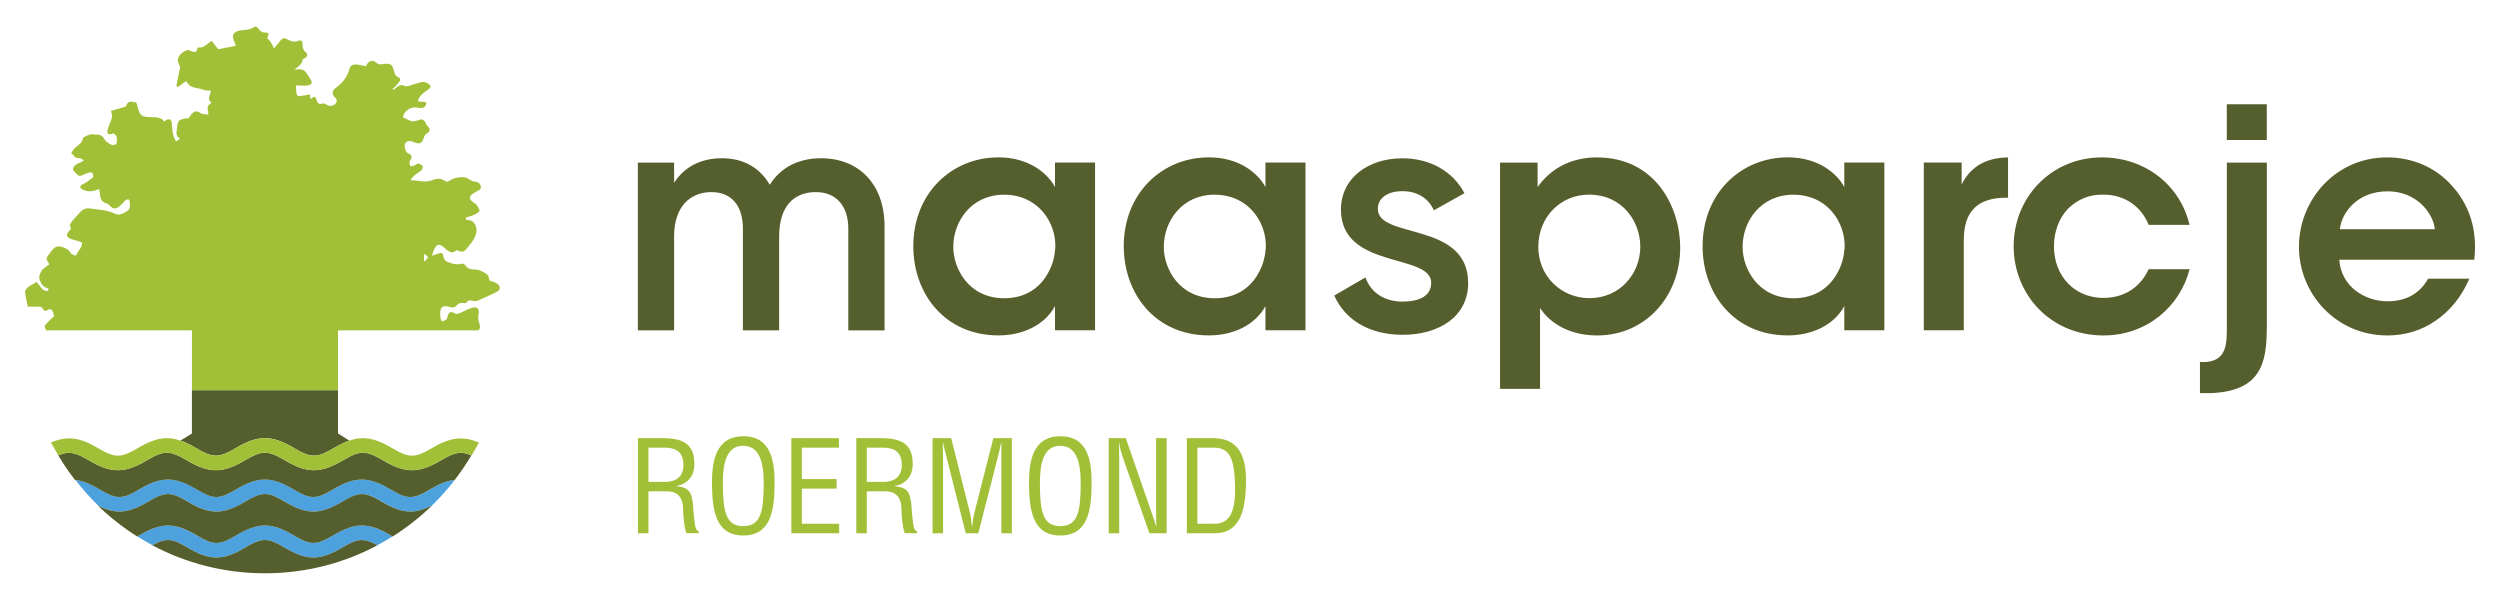 <?xml version="1.0" encoding="utf-8"?>
<!-- Generator: Adobe Illustrator 26.2.1, SVG Export Plug-In . SVG Version: 6.00 Build 0)  -->
<svg version="1.1" id="Laag_1" xmlns="http://www.w3.org/2000/svg" xmlns:xlink="http://www.w3.org/1999/xlink" x="0px" y="0px"
	 width="500px" height="120px" viewBox="0 0 500 120" enable-background="new 0 0 500 120" xml:space="preserve">
<g>
	<path fill="#A2C037" d="M129.69,96.38h3.32c0.99-0.02,3.73-0.18,3.68-3.5c-0.05-3.27-2.61-3.35-4.03-3.35h-2.97V96.38z
		 M129.69,106.65h-2.1V87.63h4.89c3.98,0,6.52,1.04,6.39,5.43c-0.08,2.23-1.45,3.83-3.65,4.13v0.05c2.46,0.23,3.07,1.01,3.37,3.55
		c0.08,1.42,0.2,2.81,0.41,4.23c0.08,0.36,0.23,1.19,0.74,1.19v0.43h-2.46c-0.46-1.22-0.66-3.57-0.66-4.84
		c0-1.9-0.76-3.53-3.25-3.53h-3.68V106.65z M148.6,89.16c-3.25,0-4.06,3.4-4.03,7.64c0.03,5.5,0.58,8.42,4.09,8.42
		c3.5,0,4.06-2.92,4.08-8.42C152.76,92.55,151.95,89.16,148.6,89.16 M148.71,87.25c5.55,0,6.24,5.12,6.21,9.48
		c-0.03,5.28-0.71,10.37-6.26,10.37c-5.56,0-6.21-5.09-6.27-10.37C142.39,92.38,143.05,87.25,148.71,87.25 M158.27,106.65V87.63
		h9.51v1.9h-7.41v6.29h6.95v1.9h-6.95v7.03h7.46v1.9H158.27z M173.36,96.38h3.32c0.99-0.02,3.73-0.18,3.68-3.5
		c-0.05-3.27-2.61-3.35-4.03-3.35h-2.97V96.38z M173.36,106.65h-2.1V87.63h4.89c3.98,0,6.52,1.04,6.39,5.43
		c-0.08,2.23-1.45,3.83-3.65,4.13v0.05c2.46,0.23,3.07,1.01,3.37,3.55c0.08,1.42,0.2,2.81,0.41,4.23c0.08,0.36,0.23,1.19,0.74,1.19
		v0.43h-2.46c-0.46-1.22-0.66-3.57-0.66-4.84c0-1.9-0.76-3.53-3.25-3.53h-3.68V106.65z M198.67,87.63h3.7v19.02h-2.1V90.98
		c0-0.81,0.05-1.6,0-2.41h-0.05c-0.23,1.12-0.41,1.82-0.58,2.56l-3.98,15.52h-2.51l-3.98-15.75c-0.18-0.66-0.33-1.29-0.56-2.33
		h-0.05c0,0.81,0.05,1.65,0.05,2.46v15.62h-2.1V87.63h3.73l3.73,14.84c0.2,0.81,0.31,1.6,0.41,2.81h0.05
		c0.13-0.96,0.25-1.9,0.48-2.84L198.67,87.63z M212.01,89.16c-3.25,0-4.06,3.4-4.03,7.64c0.02,5.5,0.58,8.42,4.08,8.42
		c3.5,0,4.06-2.92,4.08-8.42C216.17,92.55,215.35,89.16,212.01,89.16 M212.11,87.25c5.55,0,6.24,5.12,6.21,9.48
		c-0.02,5.28-0.71,10.37-6.26,10.37c-5.56,0-6.21-5.09-6.26-10.37C205.8,92.38,206.45,87.25,212.11,87.25 M231.23,87.63h2.1v19.02
		h-3.45l-5.33-15.22c-0.3-0.86-0.53-1.73-0.71-2.87h-0.05c0.02,0.96,0.05,1.95,0.05,2.92v15.17h-2.1V87.63h3.42l5.4,15.57
		c0.23,0.58,0.41,1.19,0.66,2.08h0.05c-0.02-0.68-0.05-1.42-0.05-2.13V87.63z M239.47,104.75h3.37c3.09,0,4.36-2.31,4.16-7.99
		c-0.15-4.34-0.76-7.23-4.16-7.23h-3.37V104.75z M237.37,106.65V87.63h5.22c5.93,0,6.75,4.82,6.6,9.51
		c-0.15,4.64-1.07,9.51-6.21,9.51H237.37z"/>
	<path fill="#555F2D" d="M176.91,45.27v20.81h-7.25V45.74c0-4.7-2.55-7.32-6.51-7.32c-4.3,0-7.32,2.75-7.32,8.86v18.79h-7.25V45.74
		c0-4.7-2.35-7.32-6.31-7.32c-4.09,0-7.45,2.75-7.45,8.86v18.79h-7.25V32.52h7.25v4.03c2.15-3.29,5.44-4.9,9.6-4.9
		c4.36,0,7.58,1.95,9.53,5.3c2.21-3.49,5.77-5.3,10.27-5.3C171.81,31.65,176.91,36.88,176.91,45.27z M293.63,56.62
		c0,6.71-5.84,10.34-13.09,10.34c-6.71,0-11.55-3.02-13.69-7.85l6.24-3.62c1.07,3.02,3.76,4.83,7.45,4.83c3.22,0,5.7-1.07,5.7-3.76
		c0-5.97-18.05-2.62-18.05-14.63c0-6.31,5.44-10.27,12.28-10.27c5.5,0,10.07,2.55,12.42,6.98l-6.11,3.42
		c-1.21-2.62-3.56-3.83-6.31-3.83c-2.62,0-4.9,1.14-4.9,3.56C275.58,47.89,293.63,44.2,293.63,56.62z M328.05,49.25
		c0-4.82-3.48-10.32-10.26-10.32c-2.93,0-5.43,1.16-7.26,3.05c-1.77,1.83-2.87,4.46-2.87,7.39c0,2.87,1.1,5.43,2.93,7.26
		c1.83,1.84,4.4,3,7.27,3c6.11,0,10.2-4.83,10.2-10.33V49.25z M300.01,32.52h7.51v4.89c2.38-3.36,6.29-5.93,11.85-5.93
		c11.73,0,16.67,9.95,16.67,18.08c0,9.53-6.78,17.53-16.61,17.53c-6.54,0-10.08-3.36-11.42-5.5v4.46v11.73h-8V32.52z M348.52,49.44
		c0,4.16,2.99,10.21,10.2,10.21c4.46,0,7.39-2.32,8.92-5.38c0.79-1.47,1.16-3.06,1.28-4.7c0.06-1.59-0.25-3.24-0.92-4.7
		c-1.4-3.18-4.52-5.93-9.34-5.93c-6.47,0-10.14,5.25-10.14,10.44V49.44z M376.87,66.05h-8.01v-4.83c-2.14,3.91-6.59,5.86-11.3,5.86
		c-10.75,0-17.04-8.36-17.04-17.84c0-10.57,7.64-17.77,17.04-17.77c6.11,0,9.84,3.23,11.3,5.93v-4.89h8.01V66.05z M384.76,66.05h8
		V47.97c0-5.8,2.87-8.43,8.49-8.43h0.36v-8.06c-5.07,0.06-7.82,2.44-9.28,5.43v-4.4h-7.57V66.05z M429.72,53.84
		c-1.22,2.75-4.03,5.74-9.04,5.74c-5.68,0-9.89-4.27-9.89-10.33c0-2.93,1.04-5.62,2.75-7.45c1.96-1.9,4.22-2.93,7.15-2.87
		c4.4,0,7.64,2.5,9.04,6.05h8.18c-1.95-8.18-9.1-13.5-17.53-13.5c-10.02,0-17.65,7.88-17.65,17.77c0,9.59,7.33,17.84,17.96,17.84
		c8.68,0,15.33-5.8,17.23-13.25H429.72z M445.36,20.85h8V28h-8V20.85z M453.36,65.44c0,7.08-1.1,12.83-11.3,13.19h-2.07v-6.23h1.16
		c4.03-0.31,4.22-3.36,4.22-6.72V32.52h8V65.44z M486.97,45.84c-0.3-3.17-3.67-7.64-9.53-7.57c-5.92,0-9.16,4.27-9.46,7.57H486.97z
		 M467.85,51.94c0.37,5.37,5.13,8.36,9.71,8.31c3.91,0,6.54-1.77,8.06-4.52h8.25c-1.59,3.72-3.97,6.53-6.78,8.43
		c-2.81,1.96-6.11,2.93-9.59,2.93c-10.32,0-17.71-8.36-17.71-17.71c0-9.53,7.45-17.9,17.59-17.9c5,0,9.4,1.89,12.52,5.14
		c4.09,4.21,5.62,9.46,4.95,15.33H467.85z M232.76,49.44c0,4.16,2.99,10.21,10.2,10.21c4.46,0,7.39-2.32,8.92-5.38
		c0.79-1.47,1.16-3.06,1.28-4.7c0.06-1.59-0.25-3.24-0.92-4.7c-1.4-3.18-4.52-5.93-9.34-5.93c-6.47,0-10.14,5.25-10.14,10.44V49.44z
		 M261.1,66.05h-8.01v-4.83c-2.14,3.91-6.59,5.86-11.3,5.86c-10.75,0-17.04-8.36-17.04-17.84c0-10.57,7.64-17.77,17.04-17.77
		c6.11,0,9.84,3.23,11.3,5.93v-4.89h8.01V66.05z M190.66,49.44c0,4.16,2.99,10.21,10.2,10.21c4.46,0,7.39-2.32,8.92-5.38
		c0.79-1.47,1.16-3.06,1.28-4.7c0.06-1.59-0.25-3.24-0.92-4.7c-1.4-3.18-4.52-5.93-9.34-5.93c-6.47,0-10.14,5.25-10.14,10.44V49.44z
		 M219.01,66.05H211v-4.83c-2.14,3.91-6.59,5.86-11.3,5.86c-10.75,0-17.04-8.36-17.04-17.84c0-10.57,7.64-17.77,17.04-17.77
		c6.11,0,9.84,3.23,11.3,5.93v-4.89h8.01V66.05z"/>
	<g>
		<path fill="#4DA2DD" d="M78.5,107.28c-0.98,0.62-1.98,1.21-3.01,1.76c-2.72-1.5-3.99-1.36-7.03,0.46c-2.34,1.4-4.07,2-5.78,2
			c-1.71,0-3.44-0.6-5.78-2c-3.34-2-4.51-2-7.84,0c-2.34,1.4-4.07,2-5.78,2c-1.71,0-3.44-0.6-5.78-2c-3.04-1.82-4.31-1.96-7.03-0.46
			c-1.03-0.55-2.03-1.14-3.01-1.76c0.11-0.07,0.22-0.12,0.34-0.19c4.43-2.65,7.13-2.65,11.55,0c3.34,2,4.51,2,7.84,0
			c4.43-2.65,7.13-2.65,11.55,0c3.34,2,4.51,2,7.84,0c4.43-2.65,7.13-2.65,11.55,0C78.28,107.16,78.39,107.21,78.5,107.28z
			 M86,97.89c-3.34,2-4.51,2-7.84,0c-4.43-2.65-7.13-2.65-11.55,0c-3.34,2-4.51,2-7.84,0c-4.43-2.65-7.13-2.65-11.55,0
			c-3.34,2-4.51,2-7.84,0c-4.43-2.65-7.13-2.65-11.55,0c-3.34,2-4.51,2-7.84,0c-1.85-1.11-3.4-1.73-4.91-1.9
			c1.41,1.83,2.94,3.56,4.6,5.16c1.6,0.8,2.93,1.16,4.24,1.16c1.71,0,3.44-0.6,5.78-2c3.33-2,4.51-2,7.84,0c2.34,1.4,4.07,2,5.78,2
			c1.71,0,3.44-0.6,5.78-2c3.34-2,4.51-2,7.84,0c2.34,1.4,4.07,2,5.78,2c1.71,0,3.44-0.6,5.78-2c3.34-2,4.51-2,7.84,0
			c2.34,1.4,4.07,2,5.78,2c1.31,0,2.63-0.36,4.23-1.16c1.66-1.6,3.19-3.34,4.6-5.16C89.4,96.16,87.85,96.78,86,97.89z"/>
		<g>
			<g>
				<path fill="#555F2D" d="M86.41,101.1c-2.4,2.33-5.04,4.4-7.88,6.2c-0.13-0.07-0.24-0.13-0.38-0.21c-4.43-2.65-7.13-2.65-11.55,0
					c-3.34,2-4.51,2-7.84,0c-4.43-2.65-7.13-2.65-11.55,0c-3.34,2-4.51,2-7.84,0c-4.43-2.65-7.13-2.65-11.55,0
					c-0.14,0.08-0.25,0.14-0.38,0.21c-2.84-1.79-5.48-3.87-7.88-6.19c1.64,0.83,3,1.2,4.33,1.2c1.71,0,3.44-0.6,5.78-2
					c3.33-2,4.51-2,7.84,0c2.34,1.4,4.07,2,5.78,2c1.71,0,3.44-0.6,5.78-2c3.34-2,4.51-2,7.84,0c2.34,1.4,4.07,2,5.78,2
					c1.71,0,3.44-0.6,5.78-2c3.34-2,4.51-2,7.84,0c2.34,1.4,4.07,2,5.78,2C83.42,102.31,84.77,101.93,86.41,101.1z M68.46,109.5
					c-2.34,1.4-4.07,2-5.78,2c-1.71,0-3.44-0.6-5.78-2c-3.34-2-4.51-2-7.84,0c-2.34,1.4-4.07,2-5.78,2c-1.71,0-3.44-0.6-5.78-2
					c-3.05-1.83-4.31-1.96-7.05-0.45c6.72,3.58,14.38,5.61,22.53,5.61c8.14,0,15.81-2.03,22.52-5.61
					C72.77,107.54,71.51,107.67,68.46,109.5z M39.21,89.62c3.37,2,4.56,2,7.93,0c4.48-2.66,7.2-2.66,11.68,0c3.37,2,4.56,2,7.93,0
					c1.13-0.67,2.15-1.17,3.12-1.5L67.6,86.7v-8.66H38.38v8.66l-2.28,1.41C37.06,88.44,38.08,88.94,39.21,89.62z M88.24,92.04
					c-2.37,1.4-4.11,2-5.84,2s-3.47-0.6-5.84-2c-3.37-2-4.56-2-7.93,0c-2.37,1.4-4.11,2-5.84,2c-1.73,0-3.47-0.6-5.84-2
					c-3.37-2-4.56-2-7.93,0c-2.36,1.4-4.11,2-5.84,2c-1.73,0-3.47-0.6-5.84-2c-3.37-2-4.56-2-7.93,0c-2.37,1.4-4.11,2-5.84,2
					c-1.73,0-3.47-0.6-5.84-2c-2.66-1.58-3.98-1.87-6.06-0.96c-0.19-0.31-0.39-0.66-0.63-1.06c1.17,2.09,2.49,4.08,3.94,5.96
					c1.53,0.16,3.1,0.79,4.98,1.92c3.34,2,4.51,2,7.84,0c4.43-2.65,7.13-2.65,11.55,0c3.34,2,4.51,2,7.84,0
					c4.43-2.65,7.13-2.65,11.55,0c3.34,2,4.51,2,7.84,0c4.43-2.65,7.13-2.65,11.55,0c3.34,2,4.51,2,7.84,0
					c1.88-1.13,3.46-1.76,4.98-1.92c1.2-1.56,2.31-3.2,3.32-4.9C92.22,90.16,90.9,90.46,88.24,92.04z"/>
			</g>
		</g>
		<path fill="#A2C037" d="M99.38,56.7c-0.46-0.31-1.05-0.43-1.49-0.6c-0.13-0.42-0.14-0.93-0.4-1.14c-0.5-0.41-1.1-0.74-1.72-0.93
			c-0.88-0.27-1.96,0.1-2.61-0.86c-0.32-0.47-0.72-0.52-1.24-0.36c-0.76,0.18-1.55-0.13-2.27-0.36c-0.6-0.2-0.95-0.75-1.03-1.36
			c-0.1-0.57-0.42-0.56-0.85-0.4c-0.4,0.15-0.81,0.27-1.38,0.45c1.44-5.29,2.97,0.99,4.9-1.13c0.65,0.25,1.32,0.6,1.89-0.1
			c0.76-0.94,1.6-1.82,2-3.02c0.46-1.11-0.21-3-1.62-2.85c-0.13,0.01-0.26-0.14-0.4-0.22c-0.01-0.09-0.03-0.18-0.04-0.26
			c0.93-0.33,2.11-0.58,2.76-1.33c0.13-0.18-0.21-0.74-0.43-1.08c-0.39-0.65-1.76-0.96-1.4-1.88c0.17-0.39,0.74-0.61,1.14-0.9
			c0.41-0.29,1.09-0.4,0.97-1.08c-0.1-0.6-0.52-0.9-1.19-0.96c-0.63-0.07-1.24-0.58-1.82-0.82c-1.2-0.21-2.3,0.02-3.33,0.69
			c-0.18,0.12-0.59,0.18-0.72,0.06c-0.8-0.67-1.83-0.58-2.54-0.27c-1.51,0.66-2.92,0.05-4.45,0.05c0.49-0.93,1.37-1.36,2.14-1.95
			c0.2-0.21,0.39-0.71,0.28-0.88c-0.17-0.26-0.59-0.46-0.92-0.49c-0.25-0.02-0.51,0.3-0.79,0.4c-0.23,0.09-0.64,0.19-0.73,0.09
			c-0.14-0.17-0.29-0.84-0.1-1.03c0.45-0.67,0.53-1.2-0.41-1.55c-0.51-0.19-0.85-1.57-0.5-2.03c1.23-1.43,2.91,1.67,3.72-1.16
			c0.09-0.3,0.34-0.62,0.61-0.78c0.6-0.35,0.71-0.8,0.24-1.29c-0.15-0.15-0.3-0.31-0.39-0.49c-0.83-1.97-1.6-0.36-2.99-0.65
			c-0.57-0.18-1.09-0.5-1.66-0.78c0-0.07-0.02-0.16,0.01-0.23c0.46-1.3,1.71-1.98,3.07-1.66c0.96,0.22,1.57-0.18,1.58-1.09
			c-0.55-0.07-1.11-0.15-1.72-0.23c0.34-1.1,1.11-1.67,1.89-2.19c0.89-0.61,0.92-0.9-0.01-1.45c-0.91-0.54-1.99,0.12-2.92,0.34
			c-0.67,0.24-1.26,0.51-1.99,0.09c-0.55-0.15-1.37,0.52-1.79,0.95c-0.07-0.08-0.13-0.16-0.2-0.24c0.61-0.43,1.08-1.02,1.49-1.64
			c0.07-0.12-0.07-0.55-0.18-0.58c-1.72-0.54-0.41-2.97-2.74-2.77c-0.58,0.07-1.32,0.29-1.79-0.17c-0.79-0.83-1.77-0.32-2.08,0.64
			c-1.15-0.09-3.01-0.98-3.34,0.6c-0.46,1.64-1.48,2.86-2.83,3.84c-0.65,0.47-0.71,1.32-0.09,1.8c1.1,0.91-0.47,2.21-1.56,1.53
			c-0.26-0.13-0.61-0.38-0.82-0.3c-0.92,0.35-1.15-0.23-1.34-0.89c-0.13-0.44-0.33-0.55-0.72-0.27c-0.12,0.09-0.27,0.12-0.51,0.22
			v-0.87c-0.81,0.14-1.55,0.29-2.3,0.37c-0.66-0.23-0.41-1.52-0.55-2.15c0.74-0.13,3.7,0.53,3.09-1.01
			c-0.29-0.5-0.65-0.96-0.95-1.45c-0.55-0.94-1.52-0.85-2.43-0.68c0.67-0.63,1.55-1.02,1.65-2.08c0.01-0.09,0.27-0.17,0.42-0.24
			c0.63-0.27,0.58-0.91,0.26-1.15c-0.65-0.49-0.72-1.08-0.71-1.76c0.01-0.52-0.34-0.79-0.75-0.59c-0.92,0.44-1.68,0.02-2.43-0.33
			c-0.63-0.3-0.96-0.1-1.32,0.41c-0.35,0.5-0.78,0.93-1.22,1.45c-0.38-0.93-0.68-1.42-1.33-2.05c0.43-1.1,0.42-1.06-0.66-1.13
			c-0.32-0.02-0.73-0.26-0.92-0.53c-0.57-0.78-0.73-0.8-1.52-0.3c-0.35,0.23-0.85,0.24-1.29,0.32c-0.96,0.12-2.36,0.07-2.48,1.32
			c0.02,0.56,0.33,1.11,0.59,1.85c-1.19,0.23-2.33,0.46-3.54,0.69c-0.38-0.49-0.8-1.05-1.29-1.68c-0.7,0.45-1.33,1.16-2.1,1.33
			c-0.48,0-0.89-0.14-0.82,0.6c-0.42,0.64-1.22,0.07-1.85-0.13c-0.86,0.28-1.88,0.98-2.01,2c-0.06,0.4,0.26,0.86,0.47,1.49
			c-0.22,1.07-0.49,2.41-0.76,3.74c0.1,0.07,0.19,0.14,0.29,0.21c0.53-0.38,1.06-0.76,1.64-1.17c0.28,0.33,0.5,0.69,0.82,0.93
			c0.65,0.42,1.5,0.45,2.24,0.65c0.63,0.28,1.2,0.35,1.92,0.29c-0.1,0.92-0.88,1.74,0.15,2.49c-1.25,0.54-0.68,1.51-0.65,2.35
			c-0.61-0.12-1.29-0.06-1.65-0.37c-1.14-0.85-1.72,0.3-2.32,1.06c-0.12,0.15-0.41-0.02-0.63,0.04c-0.5,0.14-1.24,0.28-1.4,0.64
			c-0.31,0.71-0.3,1.56-0.39,2.36c-0.02,0.47,0.39,0.81,0.71,1.11c-0.22,0.13-0.44,0.27-0.79,0.48c-0.77-1.24-0.75-2.43-0.87-3.8
			c-0.07-0.6-0.66-0.8-1.14-0.41c-0.12,0.09-0.26,0.17-0.4,0.26c-0.67-1.23-2.55-0.74-3.71-0.97c-1.44-0.09-1.4-1.85-1.87-2.91
			c-0.12,0.01-0.23,0.06-0.33,0.03c-0.74-0.22-1.36-0.21-1.65,0.68c-0.04,0.14-0.3,0.24-0.48,0.29c-0.86,0.26-1.73,0.51-2.54,0.74
			c0.06,0.41,0.25,0.89,0.15,1.3c-0.12,1.06-2.18,4.19,0.39,3.2c0.2,0.23,0.5,0.42,0.54,0.66c0.09,0.47,0.14,1-0.01,1.42
			c-0.06,0.18-0.76,0.32-1.03,0.19c-0.53-0.26-1.12-0.63-1.4-1.12c-0.4-0.69-0.88-0.94-1.61-0.91c-0.41,0.02-0.87-0.13-1.24-0.01
			c-0.53,0.18-1.35,0.45-1.43,0.82c-0.22,1-1.01,1.32-1.62,1.89c-0.32,0.29-0.5,0.72-0.74,1.09c0.59,0.15,0.68,1.08,1.53,0.91
			c0.3-0.06,0.68,0.27,1.03,0.42c-0.29,0.19-0.56,0.47-0.87,0.54c-0.61,0.13-1.34,0.79-1.31,1.31c0.02,0.32,1.11,1.39,1.42,1.31
			c0.73-0.16,1.69-0.92,2.41-0.64c0.19,0.17,0.3,0.77,0.16,0.9c-0.45,0.45-1.02,0.79-1.56,1.15c-0.3,0.2-0.77,0.3-0.9,0.57
			c-0.23,0.45,0.18,0.63,0.57,0.81c1.03,0.47,2.01,0.31,3.11-0.19c0.34,1.32-0.03,2.54,1.61,2.92c0.15,0.04,0.3,0.14,0.4,0.26
			c1.25,1.62,2.27,0.1,3.23-0.88c0.31-0.25,0.83-0.41,0.88,0.21c0.05,0.63,0.25,1.38-0.43,1.85c-0.75,0.52-1.61,1.02-2.49,0.6
			c-1.63-0.77-3.36-0.83-5.08-1.07c-1.38-0.19-1.97,0.89-2.74,1.68c-0.34,0.35-0.66,0.72-0.94,1.12c-0.15,0.21-0.36,0.63-0.28,0.72
			c0.48,0.53-0.01,0.85-0.26,1.12c-1.35,1.65,2.01,1.62,2.71,2.23c0.02,1-0.95,1.75-1.26,2.62c-0.36-0.15-0.62-0.27-0.89-0.38
			c-0.38-0.86-1.44-1.36-2.33-1.52c-0.96-0.07-1.42,0.59-1.94,1.3c-0.84,1.14-0.9,1.09-0.19,2.17c0.02,0.04,0.01,0.11,0.01,0.15
			c-0.53,0.43-1.22,0.76-1.52,1.3c-0.29,0.52-0.65,1.1-0.32,1.93c0.33,0.83,0.73,1.3,1.54,1.51c0.09,0.02,0.21,0.21,0.19,0.3
			c-0.01,0.11-0.17,0.28-0.25,0.27C8.43,58.27,7.96,57,7.3,56.38C6.35,57,5.25,57.39,5,58.35c0.1,1.07,0.4,2.13,0.57,2.99
			c0.98,0,1.76-0.02,2.53,0.02c0.15,0.01,0.33,0.19,0.42,0.34c0.3,0.53,0.61,0.64,1.13,0.22c0.97-0.37,0.96,0.74,1.2,1.38
			c-0.05,0.01-0.13,0-0.16,0.03c-0.56,0.55-1.14,1.09-1.66,1.67c-0.22,0.31,0.05,0.77,0.21,1.08h29.15v11.96H67.6V66.08h28.05
			c0.49-0.41,0.43-0.75,0.1-1.77c-0.15-0.46-0.13-1.02-0.02-1.49c0.34-2.77-2.84-0.48-4.03-0.09c-0.22,0.09-0.58,0.06-0.78-0.07
			c-0.66-0.43-1.1-0.32-1.36,0.45c-0.08,0.24-0.07,0.55-0.22,0.7c-0.24,0.23-0.6,0.35-0.9,0.51c-0.47-0.63-0.44-1.37-0.36-2.12
			c0.08-0.81,0.52-1.03,1.33-0.93c0.58,0.07,1.27,0.53,1.78-0.07c0.46-0.53,0.95-0.7,1.61-0.58c0.15,0.03,0.41,0.02,0.46-0.07
			c0.39-0.72,0.97-0.41,1.52-0.35c0.24,0.03,0.52,0.03,0.73-0.06c1.28-0.56,2.57-1.11,3.81-1.75
			C100.16,57.97,100.19,57.24,99.38,56.7z M84.9,52.24c-0.03,0.02-0.07,0.02-0.1,0.03v-1.49c0.34,0.13,0.58,0.4,0.84,0.64
			C85.4,51.71,85.21,52.07,84.9,52.24z M94.32,91.08c-2.09-0.92-3.41-0.62-6.07,0.96c-2.37,1.4-4.11,2-5.84,2s-3.47-0.6-5.84-2
			c-3.37-2-4.56-2-7.93,0c-2.37,1.4-4.11,2-5.84,2c-1.73,0-3.47-0.6-5.84-2c-3.37-2-4.56-2-7.93,0c-2.36,1.4-4.11,2-5.84,2
			c-1.73,0-3.47-0.6-5.84-2c-3.37-2-4.56-2-7.93,0c-2.37,1.4-4.11,2-5.84,2c-1.73,0-3.47-0.6-5.84-2c-2.66-1.58-3.98-1.87-6.06-0.96
			c-0.19-0.31-0.39-0.66-0.63-1.06c-0.33-0.57-0.61-1.07-0.86-1.51c3.24-1.39,5.76-1.06,9.42,1.12c3.37,2,4.56,2,7.93,0
			c4.47-2.66,7.2-2.66,11.68,0c3.37,2,4.56,2,7.93,0c4.48-2.66,7.2-2.66,11.68,0c3.37,2,4.56,2,7.93,0c4.48-2.66,7.2-2.66,11.68,0
			c3.37,2,4.56,2,7.93,0c3.66-2.17,6.19-2.5,9.43-1.11c-0.24,0.44-0.53,0.94-0.86,1.51C94.71,90.42,94.5,90.76,94.32,91.08z"/>
	</g>
</g>
</svg>
